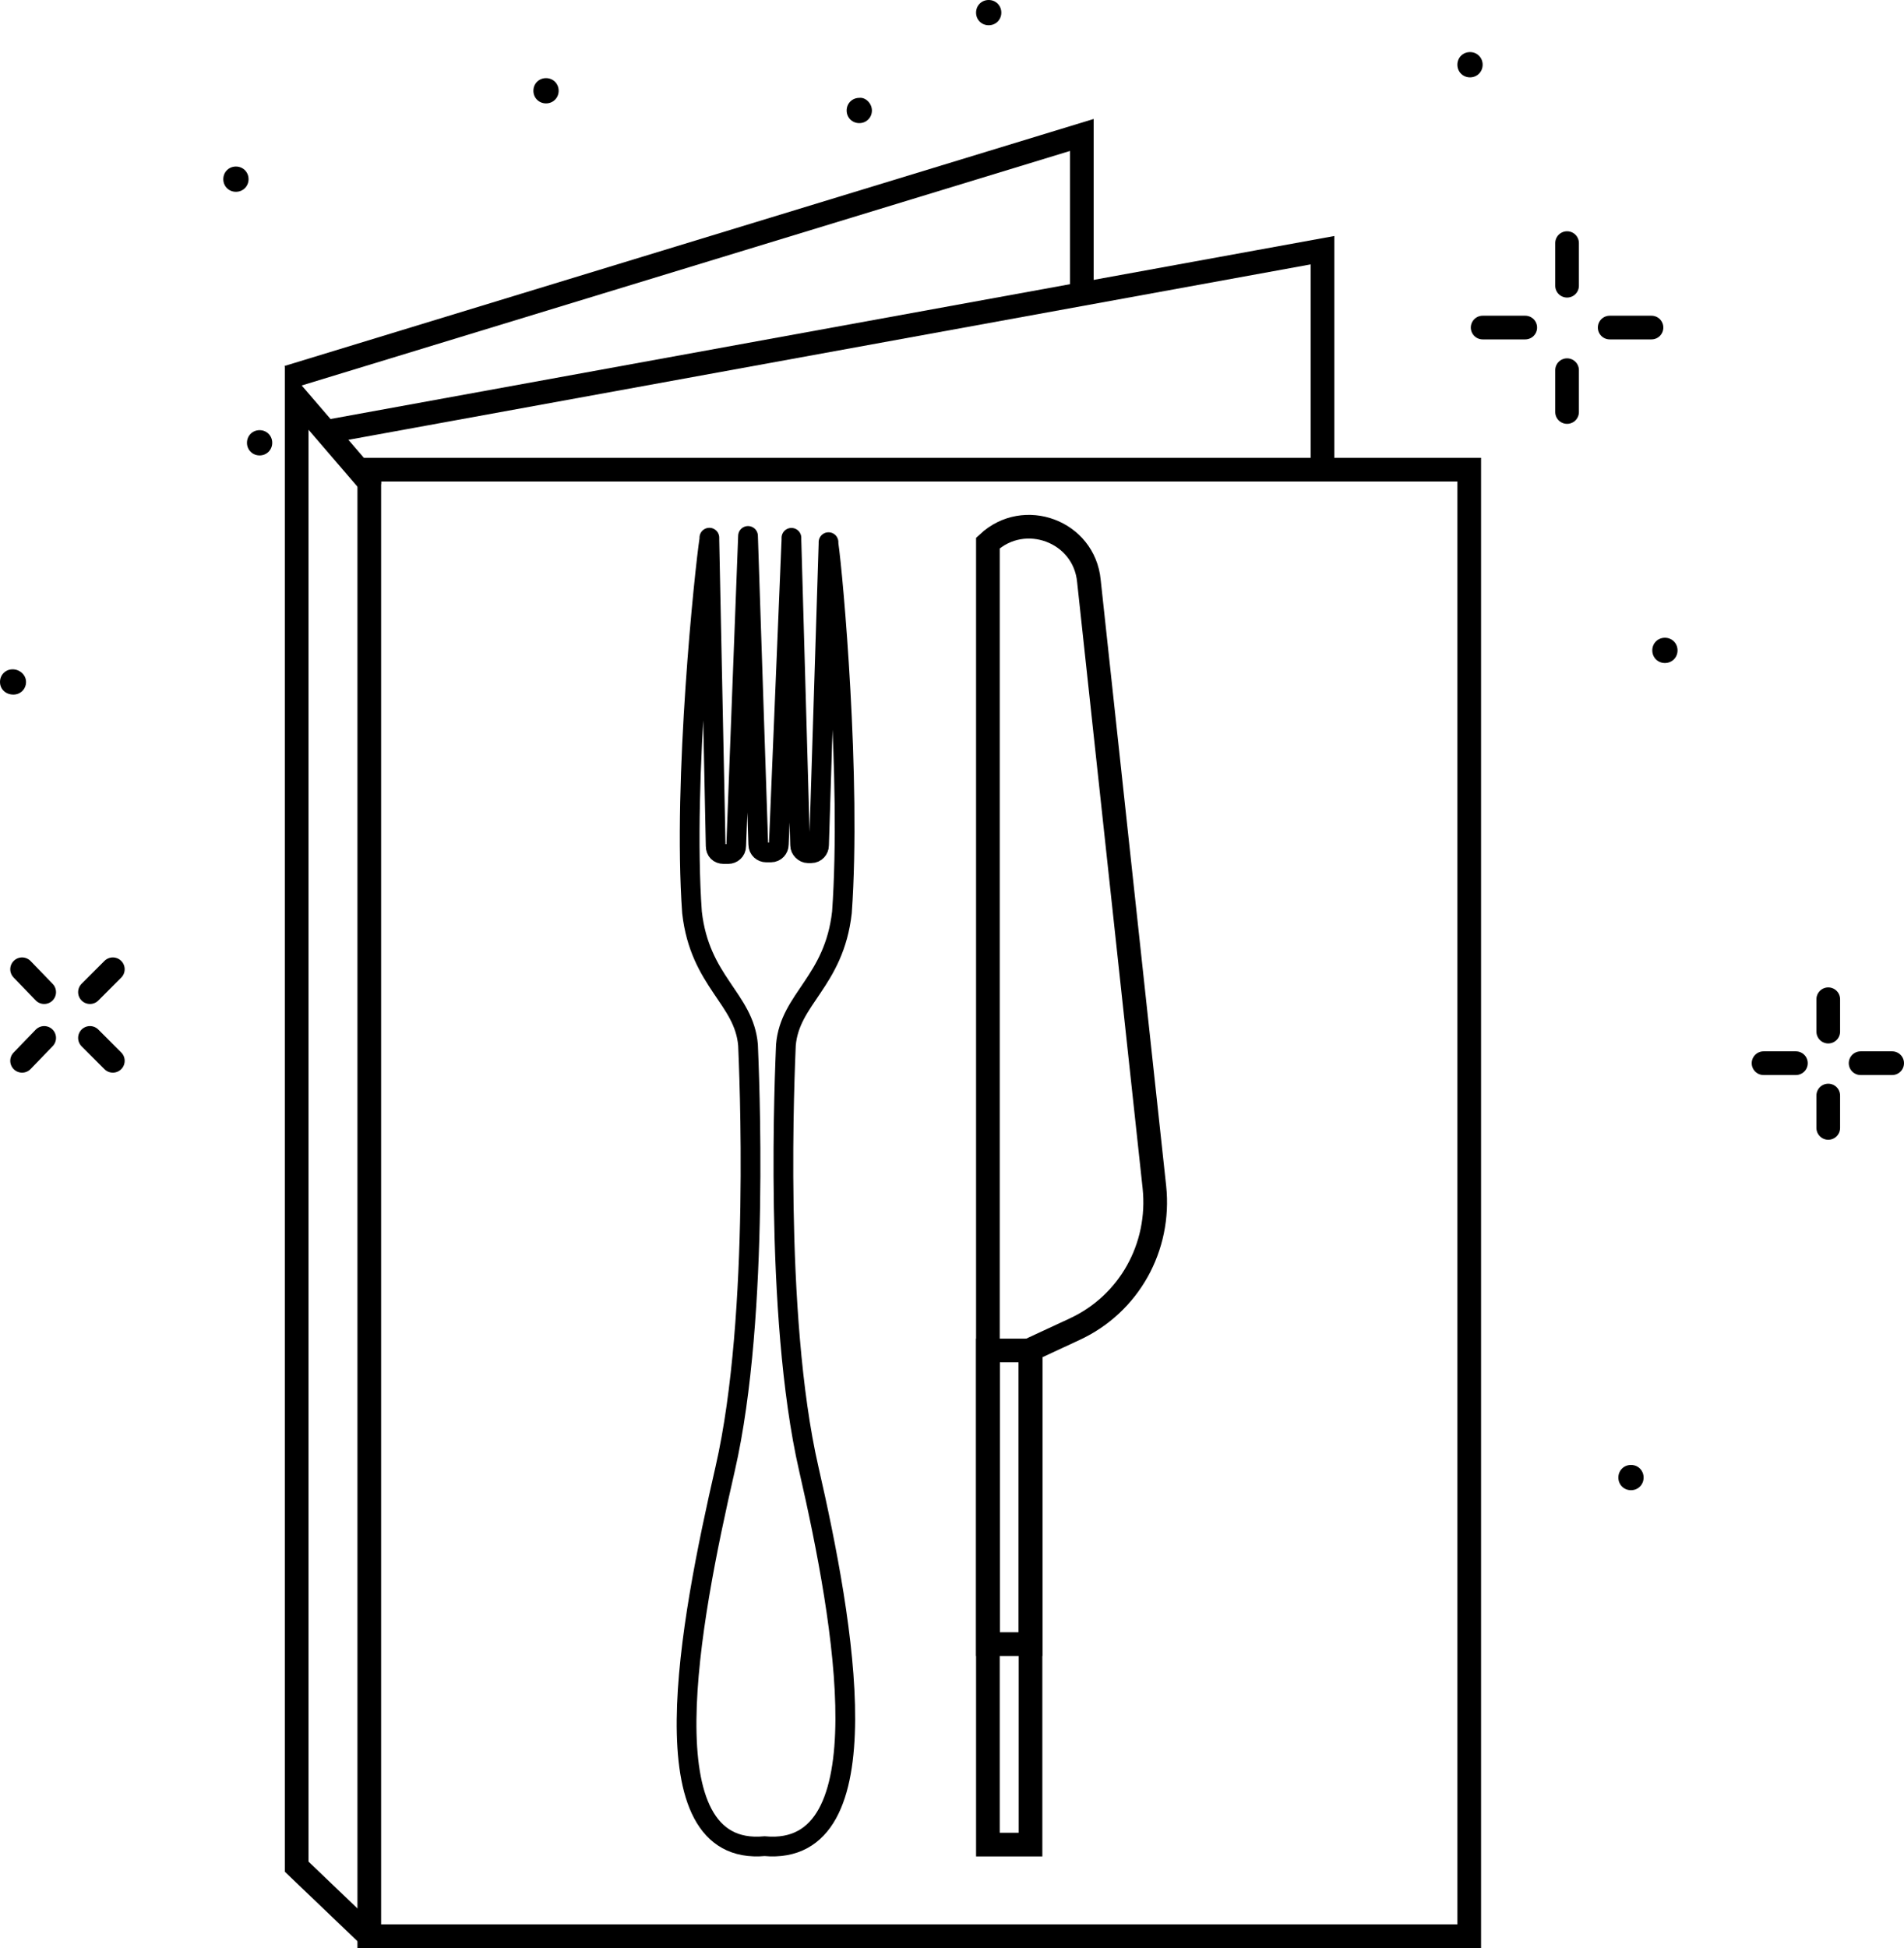 <?xml version="1.0" encoding="utf-8"?>
<!-- Generator: Adobe Illustrator 22.0.0, SVG Export Plug-In . SVG Version: 6.00 Build 0)  -->
<svg version="1.1" id="Слой_1" xmlns="http://www.w3.org/2000/svg" xmlns:xlink="http://www.w3.org/1999/xlink" x="0px" y="0px"
	 viewBox="0 0 241.3 246.8" style="enable-background:new 0 0 241.3 246.8;" xml:space="preserve">
<style type="text/css">
	.st0{fill:none;stroke:#000000;stroke-width:2.5;stroke-linecap:round;stroke-miterlimit:10;}
	.st1{fill:none;stroke:#000000;stroke-width:3;stroke-linecap:round;stroke-miterlimit:10;}
	.st2{fill:none;stroke:#000000;stroke-width:3;stroke-miterlimit:10;}
</style>
<g>
	<path class="st0" d="M94.8,67.9l1.3,39.1c0,0.6,0.5,1,1,1h0.6c0.6,0,1-0.5,1-1l1.6-38.6c0-0.3,0-0.4,0,0l1.1,38.7c0,0.5,0.5,1,1,1
		h0.4c0.6,0,1-0.5,1-1l1.2-38.2c0-0.4,0-0.3,0,0c0.6,4.1,2.9,29.9,1.7,46.7c-1,8.8-6.6,10.9-7.1,16.8c-0.1,2.7-1.6,34.1,2.9,53.7
		c4.5,19.6,9.7,49.2-5.6,47.8c-15.2,1.4-9.5-28.2-5-47.8c4.5-19.6,3-51,2.9-53.7c-0.5-5.9-6.1-8-7.1-16.8
		c-1.2-16.8,1.6-43.4,2.2-47.3c0-0.3,0-0.2,0,0.1l0.8,38.8c0,0.6,0.4,1,1,1h0.6c0.5,0,1-0.4,1-1L94.8,67.9"/>
	<rect x="46.8" y="59.5" class="st1" width="139.4" height="185.8"/>
	<path class="st1" d="M125.2,68.8v164.9h5.4V171l5.6-2.6c6.9-3.2,10.9-10.4,10.1-18L138,73.6C137.4,67.3,129.8,64.5,125.2,68.8z"/>
	<rect x="125.2" y="171.1" class="st1" width="5.4" height="37.2"/>
	<polyline class="st2" points="36.5,47.8 137.1,17.1 137.1,37.2 	"/>
	<polyline class="st1" points="41.4,54.7 167.6,31.7 167.6,58.9 	"/>
	<polyline class="st1" points="46.8,61.1 37.6,50.4 37.6,236.5 46.8,245.3 	"/>
	<line class="st1" x1="198.6" y1="36.2" x2="198.6" y2="30.8"/>
	<line class="st1" x1="193.3" y1="41.5" x2="187.9" y2="41.5"/>
	<line class="st1" x1="198.6" y1="46.9" x2="198.6" y2="52.2"/>
	<line class="st1" x1="204" y1="41.5" x2="209.3" y2="41.5"/>
	<line class="st1" x1="231.7" y1="130.7" x2="231.7" y2="126.6"/>
	<line class="st1" x1="227.6" y1="134.7" x2="223.5" y2="134.7"/>
	<line class="st1" x1="231.7" y1="138.8" x2="231.7" y2="142.9"/>
	<line class="st1" x1="235.8" y1="134.7" x2="239.8" y2="134.7"/>
	<line class="st1" x1="11.4" y1="125.7" x2="14.3" y2="122.8"/>
	<line class="st1" x1="5.6" y1="125.7" x2="2.8" y2="122.8"/>
	<line class="st1" x1="5.6" y1="131.5" x2="2.8" y2="134.4"/>
	<line class="st1" x1="11.4" y1="131.5" x2="14.3" y2="134.4"/>
	<path d="M187.9,8.2c0,0.9-0.7,1.6-1.6,1.6c-0.9,0-1.6-0.7-1.6-1.6c0-0.9,0.7-1.6,1.6-1.6C187.2,6.6,187.9,7.3,187.9,8.2"/>
	<path d="M212.6,82.4c0,0.9-0.7,1.6-1.6,1.6c-0.9,0-1.6-0.7-1.6-1.6c0-0.9,0.7-1.6,1.6-1.6C211.9,80.8,212.6,81.5,212.6,82.4"/>
	<path d="M208.3,187.2c0,0.9-0.7,1.6-1.6,1.6c-0.9,0-1.6-0.7-1.6-1.6s0.7-1.6,1.6-1.6C207.6,185.6,208.3,186.3,208.3,187.2"/>
	<path d="M126.9,1.6c0,0.9-0.7,1.6-1.6,1.6c-0.9,0-1.6-0.7-1.6-1.6c0-0.9,0.7-1.6,1.6-1.6C126.2,0,126.9,0.7,126.9,1.6"/>
	<path d="M70.8,11.5c0,0.9-0.7,1.6-1.6,1.6s-1.6-0.7-1.6-1.6c0-0.9,0.7-1.6,1.6-1.6S70.8,10.6,70.8,11.5"/>
	<path d="M110.5,14c0,0.9-0.7,1.6-1.6,1.6c-0.9,0-1.6-0.7-1.6-1.6c0-0.9,0.7-1.6,1.6-1.6C109.7,12.3,110.5,13.1,110.5,14"/>
	<path d="M31.5,22.7c0,0.9-0.7,1.6-1.6,1.6c-0.9,0-1.6-0.7-1.6-1.6c0-0.9,0.7-1.6,1.6-1.6C30.8,21.1,31.5,21.8,31.5,22.7"/>
	<path d="M34.5,56.1c0,0.9-0.7,1.6-1.6,1.6c-0.9,0-1.6-0.7-1.6-1.6c0-0.9,0.7-1.6,1.6-1.6C33.8,54.5,34.5,55.2,34.5,56.1"/>
	<path d="M3.3,86.4c0,0.9-0.7,1.6-1.6,1.6C0.7,88,0,87.3,0,86.4c0-0.9,0.7-1.6,1.6-1.6C2.5,84.8,3.3,85.5,3.3,86.4"/>
</g>
</svg>
